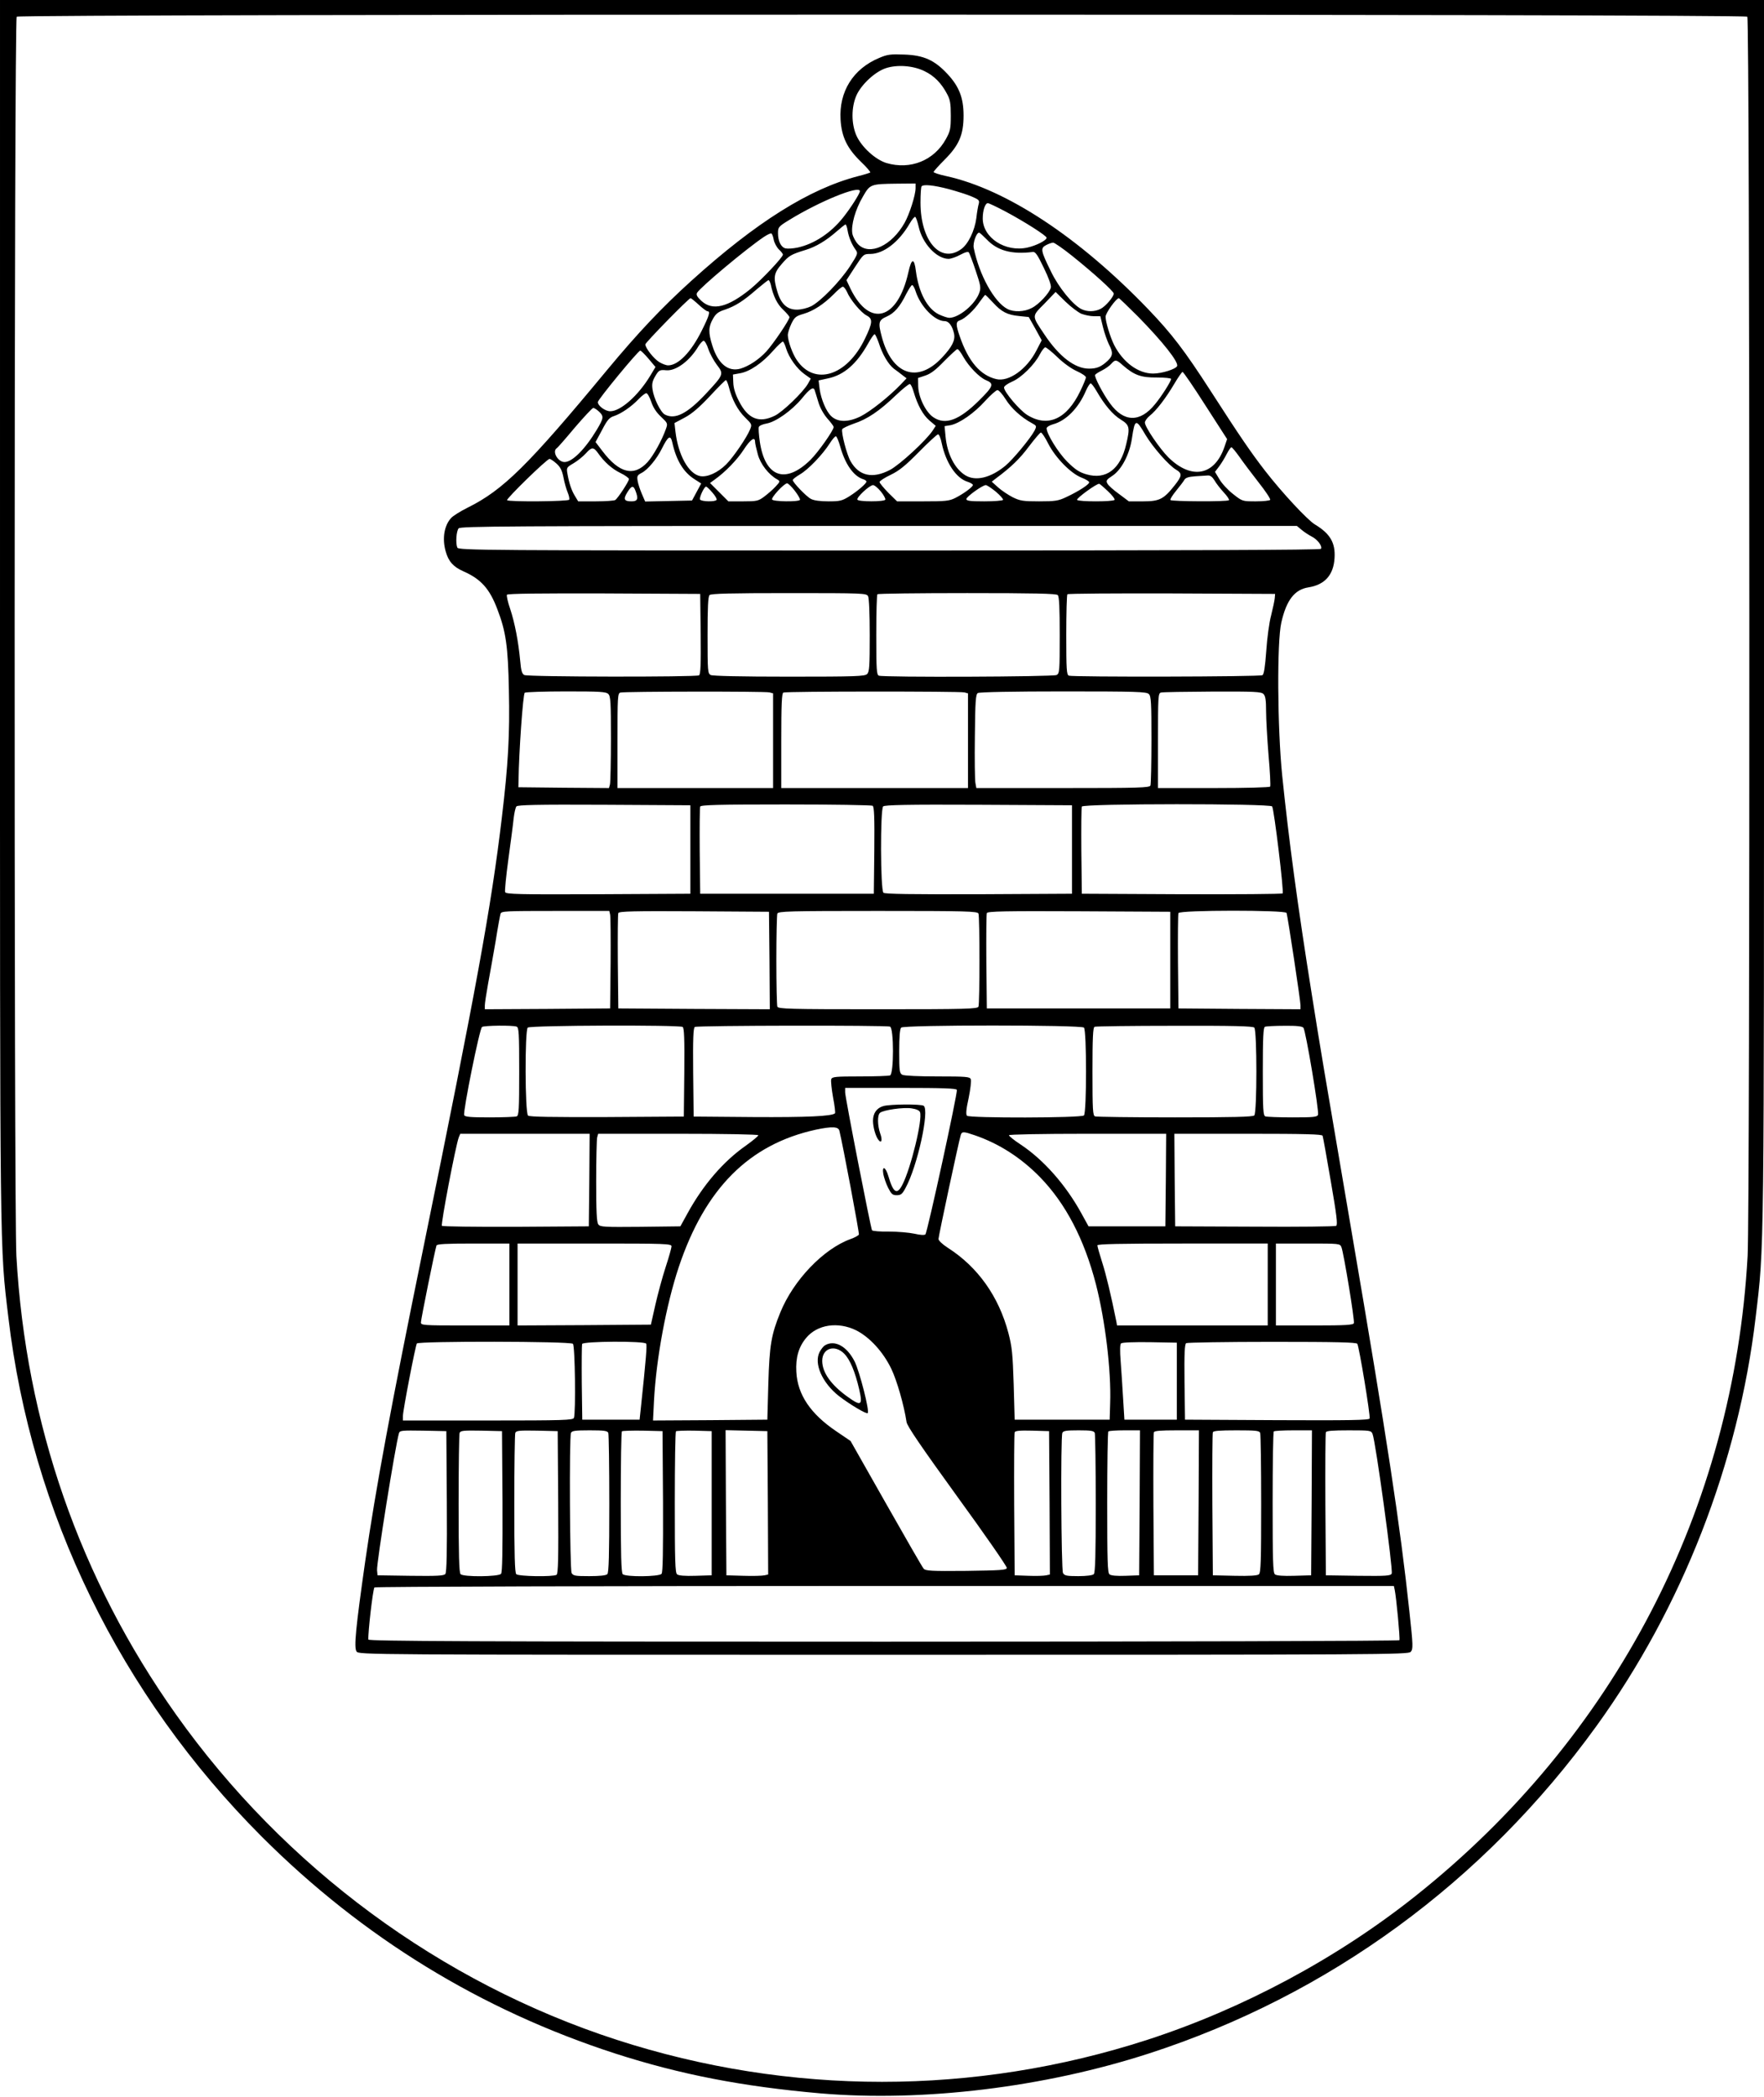 <?xml version="1.0" standalone="no"?>
<!DOCTYPE svg PUBLIC "-//W3C//DTD SVG 20010904//EN"
 "http://www.w3.org/TR/2001/REC-SVG-20010904/DTD/svg10.dtd">
<svg version="1.0" xmlns="http://www.w3.org/2000/svg"
 width="1077pt" height="1280pt" viewBox="0 0 1077 1280"
 preserveAspectRatio="xMidYMid meet">
<g transform="translate(0,1280) scale(0.1,-0.1)"
fill="#000000" stroke="none">
<path d="M0 9078 c0 -4006 -2 -3874 51 -4318 141 -1195 684 -2306 1548 -3171
616 -615 1337 -1057 2158 -1323 398 -128 774 -201 1253 -243 625 -53 1363 36
2003 243 1100 356 2046 1047 2734 1999 524 725 867 1605 972 2495 53 444 51
312 51 4318 l0 3722 -5385 0 -5385 0 0 -3722z m10668 3620 c16 -16 17 -7283 2
-7563 -85 -1545 -810 -2941 -2030 -3909 -477 -379 -1052 -687 -1635 -876
-1056 -342 -2184 -342 -3240 0 -1075 349 -2027 1051 -2690 1985 -587 827 -918
1778 -975 2800 -15 280 -14 7547 2 7563 17 17 10549 17 10566 0z"/>
<path d="M5367 12446 c-158 -66 -245 -205 -235 -375 6 -106 40 -176 123 -257
36 -34 62 -65 58 -67 -5 -3 -37 -13 -73 -22 -298 -77 -623 -281 -1019 -639
-179 -162 -324 -315 -515 -545 -482 -582 -634 -732 -850 -839 -44 -22 -91 -51
-102 -64 -42 -46 -55 -125 -33 -203 17 -62 47 -95 108 -122 107 -47 160 -106
207 -230 53 -137 66 -229 71 -496 6 -271 -4 -451 -43 -777 -64 -541 -158
-1054 -479 -2625 -200 -979 -291 -1470 -355 -1913 -58 -407 -70 -528 -53 -552
14 -20 43 -20 3217 -20 3070 0 3204 1 3219 18 15 17 15 35 -8 246 -56 525
-136 1051 -355 2331 -174 1020 -186 1090 -240 1430 -88 551 -141 946 -182
1345 -29 289 -32 813 -5 930 31 137 81 202 166 215 100 16 153 76 159 179 6
93 -27 149 -120 205 -45 27 -199 192 -303 326 -86 111 -154 210 -333 488 -160
248 -238 350 -382 500 -422 439 -865 731 -1232 812 -43 9 -78 21 -78 25 0 4
31 39 68 76 88 88 115 152 115 269 0 107 -27 177 -98 253 -79 85 -145 115
-265 119 -83 3 -102 1 -153 -21z m277 -80 c60 -29 103 -73 138 -139 19 -35 23
-58 23 -132 0 -81 -3 -95 -30 -144 -72 -131 -217 -189 -363 -146 -68 21 -151
97 -183 167 -32 73 -32 173 0 246 30 66 111 142 177 165 70 24 168 17 238 -17z
m-54 -715 c0 -41 -37 -158 -67 -211 -79 -140 -213 -202 -283 -132 -16 16 -32
46 -36 66 -9 51 18 148 65 227 43 75 46 76 209 78 l112 1 0 -29z m202 -5 c51
-14 115 -34 142 -46 42 -18 47 -23 42 -43 -4 -12 -11 -52 -15 -88 -10 -77 -50
-160 -93 -190 -126 -90 -248 50 -248 285 0 51 3 96 7 99 12 13 72 7 165 -17z
m-542 -13 c0 -14 -55 -101 -102 -160 -75 -95 -177 -162 -278 -184 -28 -6 -61
-8 -74 -5 -28 7 -46 44 -46 94 0 35 4 40 68 79 183 113 432 215 432 176z m889
-124 c118 -63 251 -148 251 -160 0 -16 -63 -48 -117 -60 -135 -30 -273 60
-273 178 0 49 15 93 31 93 7 0 55 -23 108 -51z m-530 -93 c23 -103 109 -195
182 -196 14 0 47 11 72 25 32 17 49 21 53 13 4 -6 23 -56 41 -110 29 -86 33
-104 23 -132 -23 -71 -123 -155 -184 -156 -11 0 -40 10 -64 21 -71 35 -123
134 -140 264 -10 83 -27 80 -46 -7 -65 -291 -236 -340 -353 -101 l-25 53 52
80 c51 78 53 80 93 80 81 0 175 72 240 184 15 26 31 45 35 42 5 -3 14 -30 21
-60z m-434 -23 c7 -41 25 -85 50 -119 14 -20 12 -26 -36 -100 -61 -93 -177
-212 -236 -243 -25 -12 -61 -21 -88 -21 -59 0 -97 35 -119 110 -26 87 -22 113
27 169 44 51 56 58 147 86 62 19 124 56 190 114 25 22 48 40 52 41 4 0 10 -17
13 -37z m-451 -57 c4 -19 18 -45 31 -58 14 -13 25 -27 25 -32 0 -16 -128 -152
-197 -209 -139 -113 -232 -136 -300 -74 -27 25 -34 38 -27 50 19 33 298 267
408 341 21 14 42 24 46 21 4 -3 11 -20 14 -39z m1300 3 c65 -69 153 -93 281
-77 16 3 29 -16 68 -97 30 -61 46 -107 43 -120 -8 -33 -74 -104 -117 -125 -45
-24 -109 -26 -148 -6 -81 42 -173 209 -206 373 -6 30 16 93 33 93 4 0 24 -19
46 -41z m521 -100 c130 -104 255 -217 255 -231 0 -19 -50 -78 -80 -93 -37 -19
-83 -19 -119 -1 -53 28 -137 131 -184 228 -63 128 -66 143 -30 162 15 8 35 15
43 15 8 0 60 -36 115 -80z m-1839 -176 c14 -69 40 -121 76 -154 21 -20 38 -40
38 -45 0 -17 -99 -163 -141 -209 -45 -49 -107 -90 -158 -105 -75 -21 -137 29
-172 141 -25 79 -24 115 4 163 17 31 32 43 73 56 64 22 113 53 194 124 36 30
68 56 72 56 4 0 10 -12 14 -27z m884 -40 c30 -94 117 -183 178 -183 25 0 47
-30 57 -77 8 -40 -12 -80 -73 -145 -149 -160 -306 -106 -368 125 -24 89 -20
103 30 125 47 21 80 59 120 140 15 28 30 52 35 52 5 0 15 -17 21 -37z m-419
-4 c19 -47 85 -126 119 -144 40 -21 39 -43 -10 -144 -109 -226 -307 -288 -415
-129 -27 39 -55 118 -55 153 0 13 10 45 22 70 19 39 28 46 73 59 62 18 125 60
185 120 24 25 49 46 56 46 6 0 17 -14 25 -31z m1431 -134 c21 -8 55 -15 76
-15 l40 0 16 -66 c9 -37 26 -84 36 -105 27 -51 25 -70 -7 -101 -40 -37 -66
-48 -114 -48 -86 0 -182 73 -272 208 -79 118 -79 109 0 189 l68 71 60 -59 c33
-32 77 -65 97 -74z m-540 69 c53 -58 88 -76 161 -83 l58 -6 40 -71 39 -71 -32
-62 c-59 -115 -169 -193 -245 -175 -98 23 -171 108 -224 263 -24 69 -24 88 2
96 30 10 86 61 120 112 17 23 32 43 34 43 3 0 24 -21 47 -46z m-1796 -14 c24
-22 48 -40 54 -40 18 0 10 -27 -35 -117 -66 -133 -144 -213 -206 -213 -12 0
-36 9 -54 20 -33 20 -85 86 -85 108 0 11 265 282 276 282 4 0 26 -18 50 -40z
m2682 -72 c152 -155 248 -277 239 -302 -8 -19 -93 -46 -147 -46 -91 0 -184 69
-238 175 -24 49 -52 140 -52 172 0 22 65 113 81 113 3 0 56 -51 117 -112z
m-1583 -160 c22 -70 58 -131 92 -158 16 -11 39 -29 53 -40 l25 -19 -35 -37
c-71 -74 -185 -165 -247 -196 -74 -36 -138 -36 -178 2 -31 29 -62 103 -71 167
l-6 51 55 12 c99 20 177 88 247 213 17 31 35 57 40 57 4 0 15 -24 25 -52z
m-1040 -39 c9 -27 33 -71 52 -96 43 -56 42 -59 -66 -175 -115 -123 -189 -161
-252 -128 -26 14 -68 100 -75 153 -5 33 -1 51 16 80 22 38 28 41 68 37 60 -5
145 59 197 148 11 17 25 32 31 32 7 0 20 -23 29 -51z m475 3 c17 -55 66 -123
111 -155 l39 -28 -17 -31 c-30 -52 -155 -173 -204 -196 -95 -46 -162 -19 -217
89 -23 44 -34 81 -35 114 l-2 49 44 8 c59 10 136 63 201 137 29 33 56 58 61
56 4 -3 13 -22 19 -43z m1656 -52 c37 -36 86 -71 118 -85 31 -14 56 -31 56
-38 0 -7 -15 -44 -34 -83 -82 -172 -198 -225 -324 -147 -47 29 -142 141 -142
168 0 8 22 24 50 36 56 24 137 104 169 167 12 23 27 42 33 42 6 0 40 -27 74
-60z m-574 1 c33 -58 97 -124 137 -141 52 -21 47 -37 -41 -124 -122 -121 -206
-152 -279 -103 -46 30 -91 121 -93 188 l-1 52 45 15 c33 11 64 35 115 88 39
39 75 73 80 73 6 1 22 -21 37 -48z m-1922 -11 l42 -50 -33 -55 c-73 -120 -180
-215 -243 -215 -31 0 -76 33 -76 56 0 15 246 314 259 314 5 0 28 -23 51 -50z
m2896 -40 c69 -60 111 -75 207 -74 49 0 87 -4 87 -9 0 -14 -58 -106 -98 -154
-91 -113 -191 -111 -275 5 -43 58 -97 163 -91 174 3 5 22 17 42 27 20 10 46
28 56 40 25 28 32 27 72 -9z m504 -245 l132 -205 -16 -47 c-60 -176 -201 -203
-342 -65 -54 54 -144 186 -144 213 0 9 13 28 29 41 40 31 99 108 151 196 23
39 46 72 50 72 5 0 68 -92 140 -205z m-2910 113 c19 -76 54 -142 99 -186 42
-41 43 -43 30 -74 -20 -49 -102 -169 -145 -212 -51 -51 -116 -80 -159 -72 -71
14 -134 128 -151 271 l-6 53 62 33 c45 24 88 61 154 131 50 54 94 98 98 98 4
0 12 -19 18 -42z m1128 -29 c25 -84 57 -141 96 -175 l39 -33 -18 -28 c-39 -60
-201 -209 -261 -241 -107 -56 -190 -37 -241 53 -23 40 -58 175 -51 195 2 6 34
21 70 34 83 27 158 78 257 173 42 40 81 71 86 69 6 -1 16 -22 23 -47z m1117 4
c49 -85 99 -144 148 -174 54 -33 57 -49 33 -150 -35 -153 -123 -219 -243 -184
-45 13 -68 29 -118 78 -56 57 -125 169 -125 203 0 7 17 18 38 24 80 21 157 99
202 205 11 25 24 45 29 45 5 0 21 -21 36 -47z m-1721 5 c3 -7 12 -39 22 -71
10 -35 32 -74 55 -101 22 -24 39 -48 39 -52 0 -20 -95 -155 -142 -201 -153
-150 -277 -106 -309 111 -6 42 -9 82 -6 90 3 8 24 17 47 21 57 10 154 79 215
152 49 61 72 75 79 51z m1166 -55 c34 -55 96 -111 159 -145 31 -17 31 -18 17
-47 -26 -48 -131 -175 -178 -214 -90 -74 -182 -96 -244 -58 -65 40 -111 130
-121 237 l-6 63 37 6 c54 11 144 73 211 148 33 36 67 66 75 66 8 0 31 -25 50
-56z m-2164 -15 c11 -34 31 -65 59 -91 42 -40 43 -41 30 -77 -24 -67 -75 -160
-111 -200 -83 -91 -173 -69 -276 67 l-42 55 40 74 c32 62 45 76 74 85 44 15
105 57 149 103 19 20 40 36 47 36 7 0 20 -23 30 -52z m-319 -60 c31 -29 29
-40 -14 -112 -71 -118 -149 -196 -196 -196 -42 0 -78 66 -47 85 5 3 55 60 110
126 56 65 106 119 112 119 7 0 22 -10 35 -22z m3337 -143 c45 -75 142 -186
187 -212 38 -23 36 -38 -9 -95 -67 -85 -93 -98 -193 -98 l-87 0 -60 45 c-34
24 -66 53 -71 64 -10 17 -5 24 32 48 55 37 104 131 118 228 18 120 24 121 83
20z m-594 -53 c44 -86 138 -182 203 -207 26 -10 47 -23 47 -29 0 -13 -65 -55
-140 -90 -48 -23 -68 -26 -166 -26 -98 0 -116 3 -161 25 -27 14 -68 41 -89 60
l-39 35 23 18 c97 72 149 123 204 197 35 46 68 85 73 85 6 0 26 -30 45 -68z
m-650 1 c25 -117 87 -211 156 -233 19 -6 34 -15 34 -20 0 -12 -56 -53 -107
-79 -38 -19 -59 -21 -199 -21 l-157 0 -54 53 c-29 30 -53 59 -53 65 0 6 30 26
68 44 52 25 90 56 172 139 58 59 110 107 117 108 6 1 17 -24 23 -56z m-620
-19 c30 -107 81 -180 140 -199 11 -3 20 -10 20 -14 0 -12 -52 -57 -104 -90
-45 -28 -58 -31 -128 -31 -50 0 -89 5 -107 15 -28 14 -111 101 -111 115 0 5
20 20 43 34 51 29 140 122 183 190 16 25 33 45 38 43 5 -2 17 -30 26 -63z
m-1025 24 c24 -108 68 -181 137 -224 l39 -25 -28 -52 -28 -52 -143 -3 -143 -3
-20 46 c-11 26 -23 61 -26 80 -5 29 -2 35 25 49 37 19 91 84 122 146 40 80 54
88 65 38z m505 5 c0 -9 8 -44 17 -77 16 -59 66 -123 118 -152 19 -11 19 -13
-10 -44 -16 -18 -48 -45 -69 -61 -36 -27 -46 -29 -129 -29 l-90 0 -56 56 -56
56 30 22 c63 45 136 120 176 182 40 62 69 82 69 47z m-960 -67 c39 -56 87 -98
136 -122 30 -14 54 -32 54 -38 0 -14 -68 -118 -84 -128 -6 -4 -59 -8 -119 -8
l-107 0 -20 33 c-21 34 -36 79 -46 138 -6 34 -4 37 37 61 24 14 59 42 77 62
34 38 46 38 72 2z m3917 -24 c22 -32 75 -102 117 -156 42 -53 74 -101 71 -107
-4 -5 -43 -9 -88 -9 -82 0 -82 0 -139 45 -31 24 -69 65 -83 90 l-27 45 25 33
c13 17 34 51 46 75 12 23 25 42 29 42 5 0 26 -26 49 -58z m-4171 -40 c24 -21
35 -41 44 -85 6 -33 18 -74 26 -93 8 -19 12 -39 9 -44 -7 -11 -368 -14 -379
-3 -7 8 243 252 259 252 6 0 24 -12 41 -27z m4019 -104 c10 -18 36 -51 57 -74
21 -22 35 -44 31 -47 -9 -10 -351 -8 -357 1 -3 5 13 30 35 57 22 27 45 57 50
66 7 13 25 19 67 22 31 2 66 4 77 5 14 1 27 -9 40 -30z m-2562 -64 c20 -26 34
-51 31 -55 -8 -13 -162 -11 -170 2 -7 12 73 99 92 99 6 0 28 -21 47 -46z
m1911 -2 c26 -24 44 -48 41 -53 -8 -12 -222 -12 -229 0 -6 9 123 103 136 98 3
-1 27 -21 52 -45z m-1386 -2 c18 -22 30 -45 27 -50 -8 -13 -162 -13 -170 0 -8
13 74 89 95 89 8 1 30 -17 48 -39z m702 -1 c27 -23 47 -46 44 -50 -3 -5 -54
-9 -115 -9 -85 0 -109 3 -109 14 0 14 97 84 118 85 7 1 35 -18 62 -40z m-2200
5 c19 -49 13 -64 -24 -64 -46 0 -52 13 -26 55 26 42 37 44 50 9z m469 -10 c17
-19 29 -39 26 -45 -8 -13 -92 -11 -101 2 -6 11 25 79 37 79 4 0 21 -16 38 -36z
m3598 -228 c15 -13 43 -31 60 -40 37 -18 68 -60 58 -76 -4 -7 -820 -10 -2636
-10 -2495 0 -2630 1 -2637 18 -11 27 -6 100 8 117 11 13 279 15 2565 15 l2553
0 29 -24z m-3669 -635 c2 -189 -1 -246 -10 -253 -19 -11 -1045 -10 -1067 2
-14 7 -20 27 -25 87 -11 118 -33 231 -61 316 -15 42 -23 82 -20 87 4 7 208 9
593 8 l587 -3 3 -244z m1022 230 c6 -12 10 -107 10 -240 0 -186 -2 -222 -16
-235 -14 -14 -71 -16 -475 -16 -298 0 -467 4 -480 10 -18 10 -19 24 -19 243 0
168 3 236 12 245 9 9 130 12 485 12 457 0 473 -1 483 -19z m1158 7 c9 -9 12
-77 12 -245 0 -219 -1 -233 -19 -243 -21 -11 -1057 -15 -1085 -4 -14 5 -16 37
-16 248 0 134 3 246 7 249 3 4 250 7 548 7 407 0 544 -3 553 -12z m1325 -18
c-1 -14 -11 -61 -22 -105 -12 -44 -25 -142 -30 -219 -7 -96 -14 -141 -23 -147
-15 -10 -1158 -12 -1182 -3 -14 5 -16 37 -16 248 0 134 3 246 7 249 3 4 290 6
637 5 l631 -3 -2 -25z m-4069 -586 c14 -13 16 -52 16 -272 0 -141 -3 -267 -6
-280 l-6 -22 -277 2 -276 3 1 45 c2 163 27 526 38 532 6 4 120 8 253 8 206 0
244 -2 257 -16z m984 10 l22 -6 0 -289 0 -289 -475 0 -475 0 0 289 c0 267 1
290 18 294 26 7 884 8 910 1z m1190 0 l22 -6 0 -289 0 -289 -570 0 -570 0 0
289 c0 222 3 291 13 294 17 8 1078 8 1105 1z m1126 -10 c14 -13 16 -53 16
-279 0 -145 -3 -270 -6 -279 -5 -14 -62 -16 -535 -16 l-528 0 -6 33 c-3 17 -5
146 -3 285 2 211 5 254 18 262 9 6 220 10 522 10 447 0 508 -2 522 -16z m700
0 c12 -12 16 -37 16 -104 0 -49 7 -170 15 -270 9 -100 13 -185 10 -191 -4 -5
-143 -9 -346 -9 l-339 0 0 289 c0 267 1 290 18 294 9 3 151 5 314 6 257 1 299
-1 312 -15z m-3499 -949 l0 -270 -563 -3 c-489 -2 -563 0 -568 13 -3 8 6 99
20 202 14 103 29 215 32 248 4 33 11 66 17 73 7 9 122 12 536 10 l526 -3 0
-270z m1113 267 c9 -7 12 -68 10 -273 l-3 -264 -530 0 -530 0 -3 260 c-1 143
0 265 3 272 3 10 113 13 522 13 285 0 524 -4 531 -8z m1217 -267 l0 -270 -569
-3 c-412 -1 -573 1 -582 9 -19 16 -20 509 -2 527 9 9 147 12 583 10 l570 -3 0
-270z m1222 263 c12 -19 73 -522 64 -531 -4 -4 -281 -6 -617 -5 l-609 3 -3
260 c-1 143 0 265 3 272 7 19 1150 19 1162 1z m-4042 -660 c3 -13 4 -147 3
-298 l-3 -275 -382 -3 -383 -2 0 23 c0 13 9 72 20 133 11 60 32 177 46 259 13
83 27 158 30 168 5 16 30 17 334 17 l330 0 5 -22z m973 -281 l2 -297 -462 2
-463 3 -3 285 c-1 157 0 290 3 297 3 11 99 13 462 11 l458 -3 3 -298z m1276
287 c8 -20 8 -548 0 -568 -6 -14 -69 -16 -614 -16 -545 0 -608 2 -614 16 -3 9
-6 136 -6 284 0 148 3 275 6 284 6 14 69 16 614 16 545 0 608 -2 614 -16z
m1171 -284 l0 -295 -560 0 -560 0 -3 285 c-1 157 0 290 3 297 3 11 118 13 562
11 l558 -3 0 -295z m710 288 c7 -20 85 -535 85 -563 l0 -25 -372 2 -373 3 -3
285 c-1 157 0 290 3 297 7 19 653 19 660 1z m-4701 -694 c14 -5 16 -39 16
-274 0 -235 -2 -269 -16 -274 -9 -3 -83 -6 -165 -6 -117 0 -151 3 -155 14 -8
21 94 529 109 538 14 9 188 11 211 2z m1014 -2 c9 -7 12 -69 10 -278 l-3 -269
-469 -3 c-338 -1 -473 1 -482 9 -19 16 -20 519 -2 537 14 14 924 17 946 4z
m1266 2 c24 -9 24 -289 0 -298 -9 -3 -91 -6 -184 -6 -150 0 -169 -2 -175 -17
-3 -10 2 -59 11 -110 10 -51 15 -95 12 -98 -18 -18 -173 -25 -498 -23 l-365 3
-3 269 c-2 209 1 271 10 278 15 9 1168 11 1192 2z m1184 -6 c17 -17 17 -519 0
-536 -16 -16 -699 -17 -714 -2 -8 8 -5 41 10 108 11 54 17 105 13 115 -6 15
-26 17 -202 17 -116 0 -204 4 -216 10 -17 10 -19 22 -19 143 0 90 4 137 12
145 17 17 1099 17 1116 0z m1040 0 c17 -17 17 -519 0 -536 -9 -9 -130 -12
-484 -12 -260 0 -479 3 -488 6 -14 5 -16 39 -16 274 0 205 3 270 13 273 6 3
226 6 487 6 358 1 479 -2 488 -11z m300 -1 c14 -17 97 -511 89 -531 -5 -14
-29 -16 -156 -16 -82 0 -156 3 -165 6 -14 5 -16 39 -16 274 0 205 3 270 13
273 6 3 60 6 118 6 76 1 110 -3 117 -12z m-2116 -379 c6 -17 -180 -870 -192
-882 -6 -6 -32 -4 -67 4 -32 7 -102 13 -156 13 -53 -1 -100 3 -103 8 -8 14
-164 811 -164 842 l0 27 339 0 c262 0 340 -3 343 -12z m-717 -250 c22 -91 122
-623 119 -633 -3 -6 -26 -19 -52 -28 -165 -60 -348 -251 -428 -448 -55 -135
-66 -199 -73 -434 l-6 -220 -349 -3 -349 -2 6 122 c14 258 74 582 151 814 161
481 430 750 837 839 100 21 138 19 144 -7z m826 -27 c149 -51 284 -138 400
-257 156 -161 269 -378 340 -652 57 -222 94 -528 87 -727 l-3 -100 -290 0
-290 0 -6 215 c-6 187 -10 228 -32 313 -59 224 -187 404 -370 521 -34 22 -57
44 -57 54 0 17 124 597 136 635 7 22 18 21 85 -2z m-2353 -273 l-3 -283 -444
-3 c-245 -1 -449 2 -453 6 -8 8 84 490 103 540 l9 22 395 0 395 0 -2 -282z
m1032 273 c0 -5 -35 -34 -77 -64 -137 -96 -260 -239 -355 -412 l-44 -80 -244
-3 c-221 -2 -246 -1 -257 15 -10 12 -13 82 -13 262 0 135 3 256 6 269 l6 22
489 0 c290 0 489 -4 489 -9z m2488 -273 l-3 -283 -235 0 -234 0 -44 80 c-95
173 -230 326 -370 419 -40 26 -72 52 -72 57 0 5 193 9 480 9 l480 0 -2 -282z
m957 270 c3 -7 25 -132 50 -277 36 -208 43 -266 33 -273 -7 -4 -231 -7 -498
-5 l-485 2 -3 283 -2 282 450 0 c351 0 452 -3 455 -12z m-4965 -908 l0 -250
-270 0 c-259 0 -270 1 -270 19 0 19 86 444 95 469 3 9 58 12 225 12 l220 0 0
-250z m990 233 c0 -9 -16 -66 -36 -127 -20 -61 -48 -165 -63 -231 l-27 -120
-407 -3 -407 -2 0 250 0 250 470 0 c431 0 470 -1 470 -17z m3640 -233 l0 -250
-460 0 -460 0 -4 23 c-32 159 -63 289 -87 363 -16 50 -29 96 -29 103 0 8 136
11 520 11 l520 0 0 -250z m450 228 c14 -35 82 -449 76 -464 -4 -11 -50 -14
-241 -14 l-235 0 0 250 0 250 195 0 c193 0 196 0 205 -22z m-2962 -508 c82
-42 164 -131 214 -235 34 -71 77 -220 93 -325 4 -25 90 -151 310 -455 168
-231 304 -427 302 -435 -2 -13 -39 -15 -248 -18 -217 -2 -248 0 -260 14 -8 9
-111 188 -230 398 l-216 381 -84 57 c-160 107 -240 226 -247 365 -5 86 14 152
60 207 68 82 194 101 306 46z m-1730 -82 c13 -13 18 -421 6 -452 -5 -14 -61
-16 -525 -16 l-519 0 0 28 c0 33 76 427 85 442 10 15 937 14 953 -2z m447 1
c6 -9 0 -87 -33 -399 l-7 -65 -175 0 -175 0 -3 225 c-1 123 0 230 2 237 7 17
381 19 391 2z m3240 -229 l0 -235 -160 0 -160 0 -8 130 c-4 72 -11 174 -15
228 -5 62 -4 101 2 107 7 7 75 9 176 8 l165 -3 0 -235z m1102 228 c11 -17 81
-440 75 -456 -3 -10 -122 -12 -566 -10 l-561 3 -3 229 c-2 177 1 231 10 238 7
4 243 8 525 8 399 0 514 -3 520 -12z m-5559 -962 c2 -312 -1 -432 -9 -443 -10
-11 -51 -13 -213 -11 l-201 3 -3 31 c-4 39 112 764 134 837 5 16 19 17 147 15
l142 -3 3 -429z m340 0 c1 -308 -1 -433 -9 -442 -15 -18 -229 -20 -247 -2 -9
9 -12 118 -12 429 0 230 3 425 6 433 5 14 24 16 133 14 l126 -3 3 -429z m340
-5 c2 -341 0 -436 -10 -443 -21 -13 -232 -10 -246 4 -9 9 -12 118 -12 429 0
230 3 425 6 433 5 14 24 16 133 14 l126 -3 3 -434z m306 423 c3 -9 6 -203 6
-433 0 -311 -3 -420 -12 -429 -8 -8 -47 -12 -110 -12 -86 0 -98 2 -108 19 -11
21 -15 827 -4 855 5 13 25 16 114 16 89 0 109 -3 114 -16z m334 -418 c1 -308
-1 -433 -9 -442 -15 -18 -219 -20 -237 -2 -9 9 -12 120 -12 438 0 235 3 430 7
434 4 3 61 5 127 4 l121 -3 3 -429z m297 -11 l0 -440 -99 -3 c-64 -2 -103 1
-112 9 -12 9 -14 85 -14 439 0 234 3 430 7 434 4 3 54 5 112 4 l106 -3 0 -440z
m343 3 l2 -438 -22 -5 c-13 -3 -70 -5 -128 -3 l-105 3 -3 443 -2 443 127 -3
128 -3 3 -437z m1720 0 l2 -438 -22 -5 c-13 -3 -61 -5 -108 -3 l-85 3 -3 430
c-1 237 0 436 3 443 3 9 31 12 107 10 l103 -3 3 -437z m276 426 c3 -9 6 -203
6 -433 0 -311 -3 -420 -12 -429 -7 -7 -44 -12 -95 -12 -71 0 -84 3 -93 19 -11
21 -15 827 -4 855 5 13 24 16 99 16 75 0 94 -3 99 -16z m274 -426 l-3 -443
-83 -3 c-53 -2 -89 1 -98 9 -12 9 -14 84 -14 439 0 234 3 430 7 433 3 4 48 7
100 7 l93 0 -2 -442z m360 0 l-3 -443 -135 0 -135 0 -3 430 c-1 237 0 436 3
443 3 9 41 12 140 12 l135 0 -2 -442z m376 426 c3 -9 6 -204 6 -434 0 -344 -2
-420 -14 -429 -9 -8 -57 -11 -147 -9 l-134 3 -3 430 c-1 237 0 436 3 443 3 9
41 12 144 12 117 0 140 -2 145 -16z m314 -426 l-3 -443 -104 -3 c-67 -2 -108
1 -117 9 -12 9 -14 85 -14 439 0 234 3 430 7 433 3 4 57 7 120 7 l113 0 -2
-442z m372 420 c19 -47 126 -828 117 -852 -6 -14 -31 -16 -204 -14 l-198 3 -3
430 c-1 237 0 436 3 443 3 9 41 12 140 12 131 0 136 -1 145 -22z m135 -950
c10 -46 34 -301 29 -309 -3 -5 -1420 -9 -3150 -9 -2508 0 -3144 3 -3145 13 -3
38 27 303 37 318 3 5 1396 9 3114 9 l3110 0 5 -22z"/>
<path d="M5393 6049 c-41 -12 -63 -44 -63 -90 0 -38 16 -95 33 -116 19 -25 26
-2 11 39 -17 50 -18 112 -1 126 20 17 144 35 193 27 28 -4 48 -13 51 -23 17
-43 -55 -340 -107 -442 -33 -65 -56 -52 -86 51 -17 58 -40 67 -31 13 4 -20 16
-57 29 -83 20 -39 27 -46 53 -46 25 0 34 7 53 43 73 131 149 479 111 503 -18
11 -205 10 -246 -2z"/>
<path d="M5037 4589 c-9 -5 -24 -24 -33 -41 -36 -70 15 -187 117 -268 63 -49
169 -113 177 -105 12 12 -49 252 -80 315 -47 93 -121 134 -181 99z m117 -51
c36 -36 67 -111 92 -219 22 -97 12 -104 -70 -45 -102 73 -156 149 -156 220 0
77 76 102 134 44z"/>
</g>
</svg>
